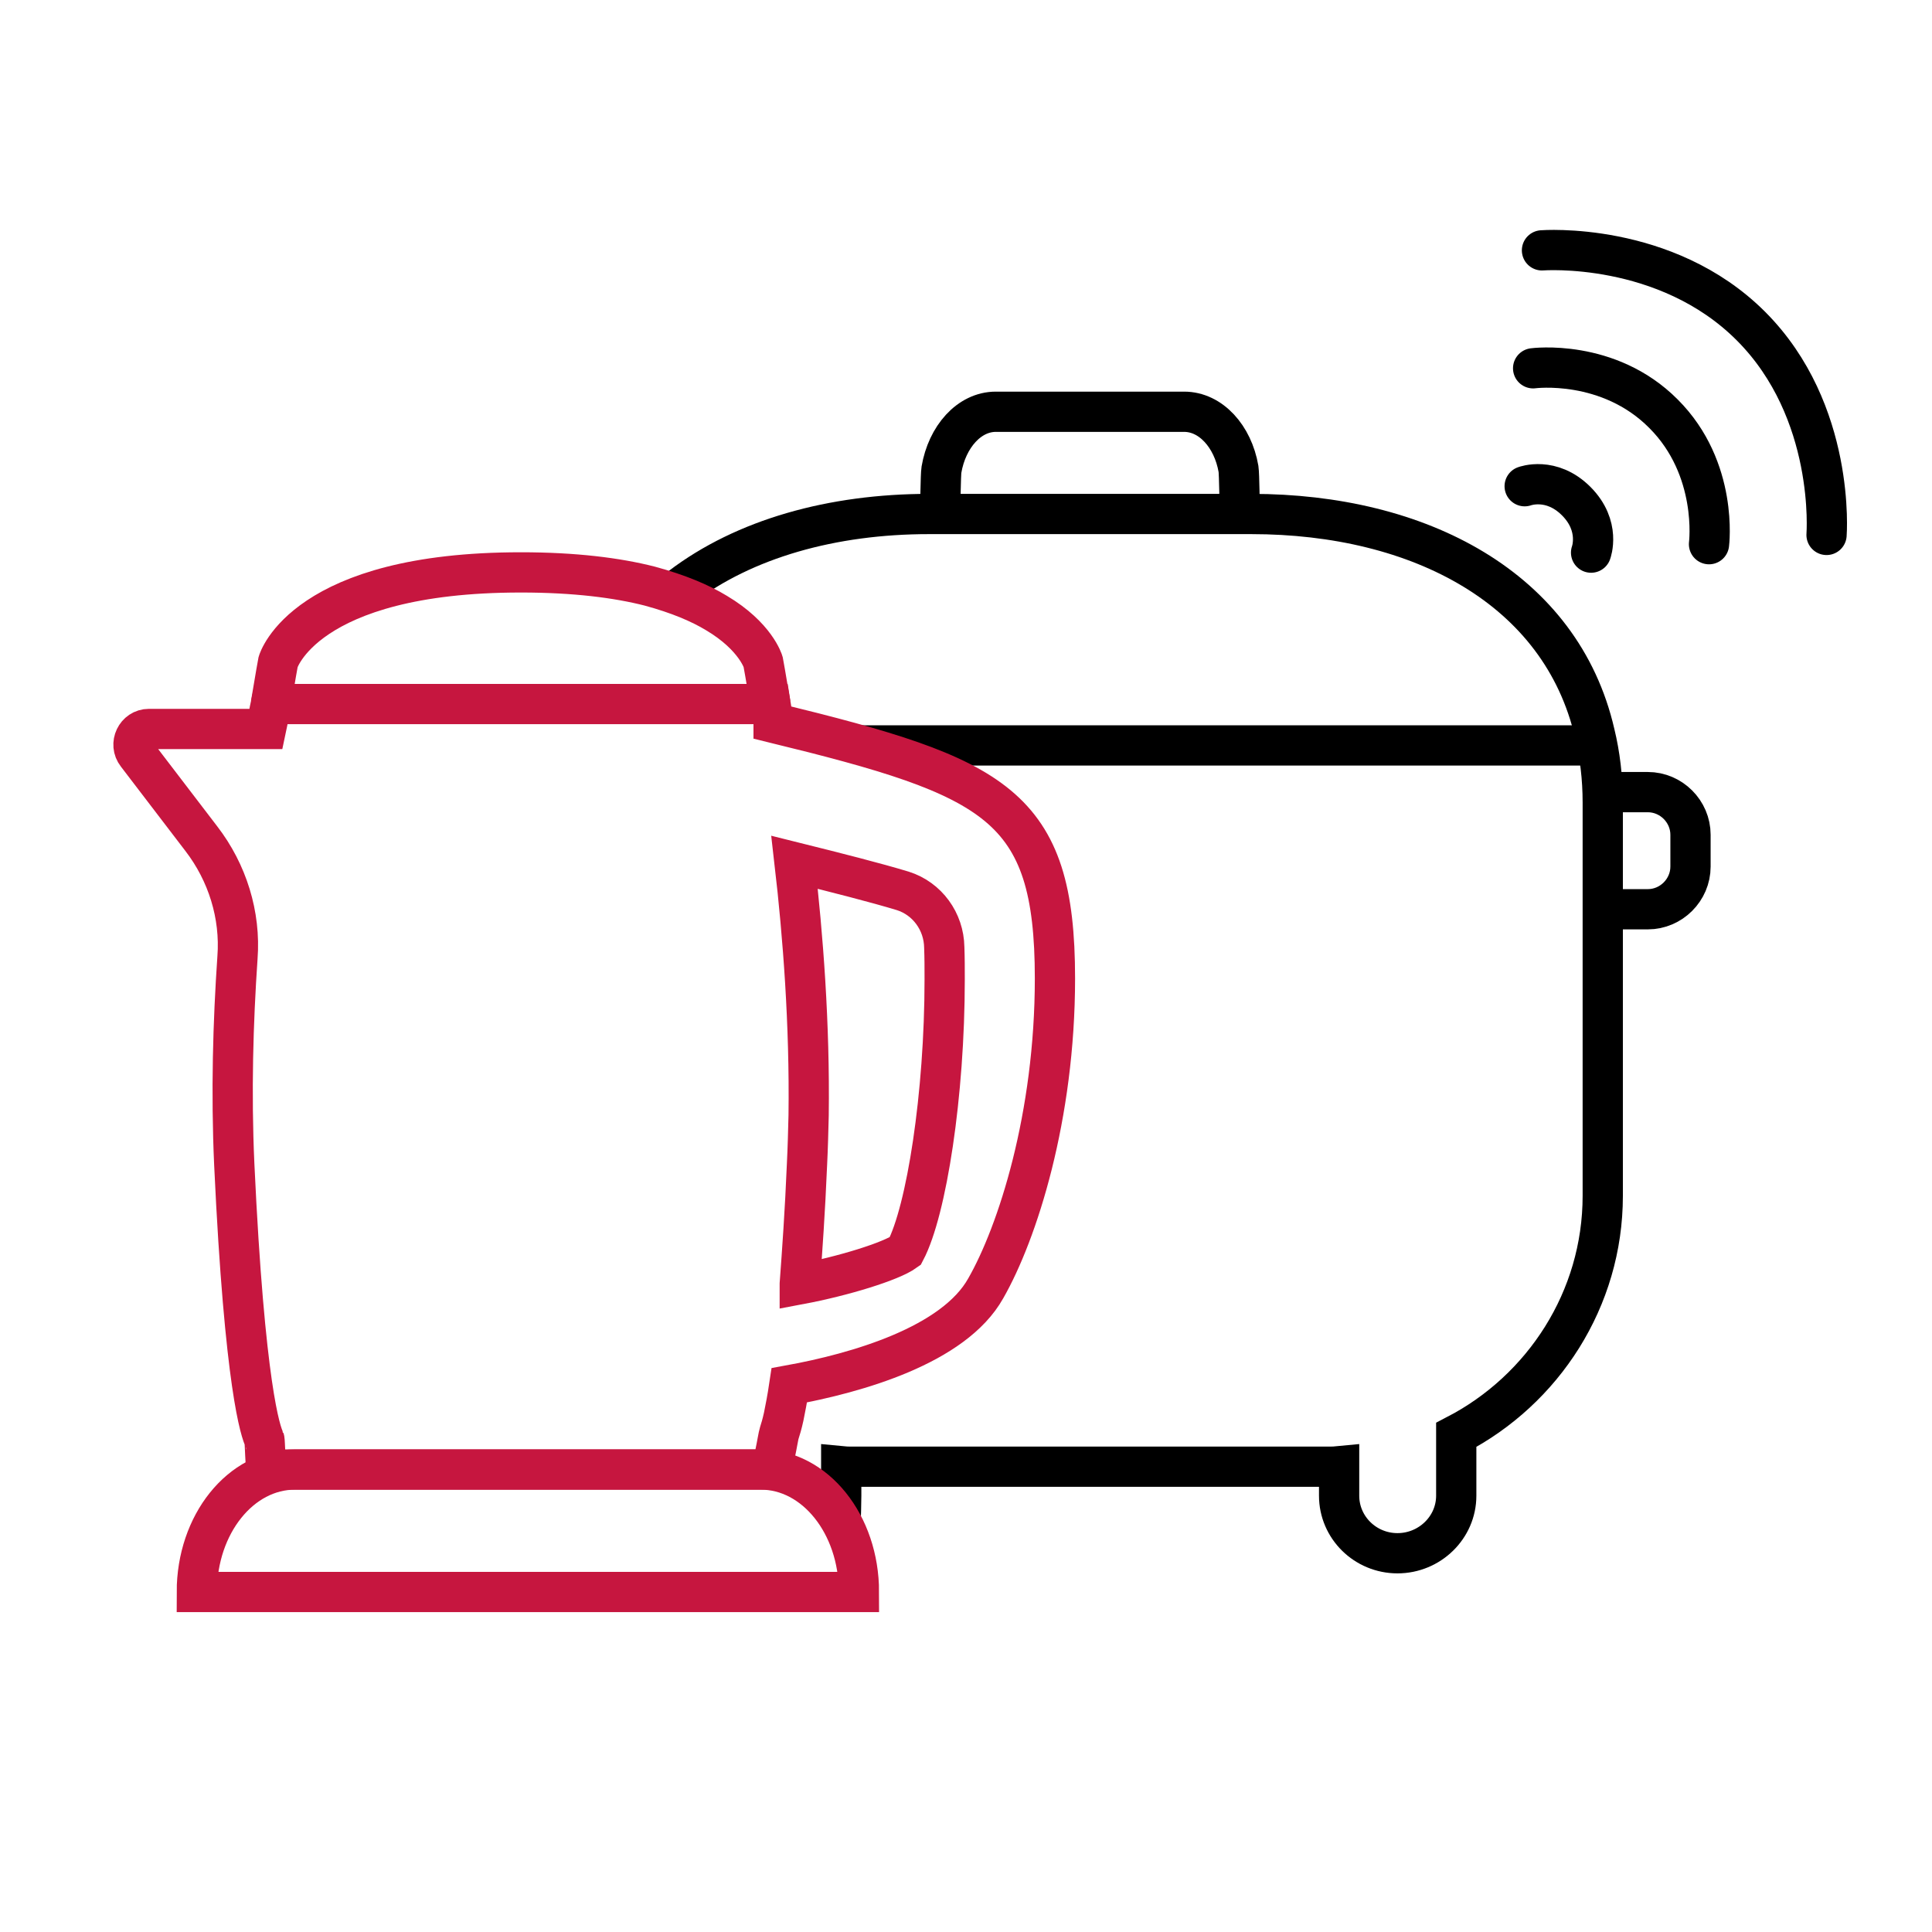 <svg width="48" height="48" viewBox="0 0 48 48" fill="none" xmlns="http://www.w3.org/2000/svg">
<path d="M37.88 12.08C37.88 12.08 38.54 11.83 39.16 12.45C39.78 13.07 39.53 13.73 39.53 13.73" stroke="black" stroke-miterlimit="10" stroke-linecap="round" stroke-linejoin="round"/>
<path d="M38.09 9.15C38.09 9.15 39.96 8.9 41.33 10.28C42.7 11.65 42.46 13.52 42.46 13.52" stroke="black" stroke-miterlimit="10" stroke-linecap="round" stroke-linejoin="round"/>
<path d="M38.31 6.22C38.31 6.22 41.38 5.98 43.5 8.1C45.62 10.22 45.38 13.29 45.38 13.29" stroke="black" stroke-miterlimit="10" stroke-linecap="round" stroke-linejoin="round"/>
<path d="M20.88 37.868C20.89 37.838 20.9 37.19 20.9 37.16V36.43C21 36.44 21.08 36.44 21.18 36.44H32.99C33.09 36.44 33.17 36.44 33.27 36.43V37.16C33.27 37.95 33.92 38.59 34.72 38.59C35.52 38.59 36.18 37.95 36.18 37.16V35.65C38.34 34.53 39.82 32.28 39.82 29.71V19.94C39.82 19.33 39.75 18.75 39.62 18.22C38.79 14.62 35.27 12.77 31.09 12.77H30.8H23.37H23.08C20.68 12.77 18.495 13.381 16.914 14.586" stroke="black" stroke-miterlimit="10"/>
<path d="M21.389 18.52H39.62H39.82" stroke="black" stroke-miterlimit="10"/>
<path d="M30.8 12.77C30.8 12.63 30.79 11.78 30.77 11.65C30.63 10.84 30.08 10.23 29.42 10.23H27.08H24.74C24.08 10.23 23.53 10.85 23.39 11.67C23.37 11.79 23.36 12.65 23.36 12.78" stroke="black" stroke-miterlimit="10"/>
<path d="M39.45 22.59H40.94C41.52 22.59 42 22.11 42 21.53V20.74C42 20.16 41.52 19.68 40.94 19.68H39.45" stroke="black" stroke-miterlimit="10"/>
<path d="M19.22 17.959C19.22 17.949 19.22 17.949 19.22 17.939V17.928C19.19 17.766 19.16 17.624 19.14 17.492H6.73C6.69 17.674 6.66 17.878 6.61 18.111H3.7C3.38 18.111 3.2 18.487 3.4 18.741L5 20.834C5.65 21.677 5.98 22.734 5.9 23.79C5.79 25.396 5.74 27.143 5.82 28.921C6.08 34.488 6.48 35.586 6.57 35.768C6.58 35.789 6.6 36.51 6.62 36.51H19.1C19.22 36.51 19.32 35.728 19.36 35.606C19.39 35.514 19.43 35.382 19.47 35.2C19.51 35.006 19.56 34.752 19.61 34.417C21.29 34.112 23.7 33.422 24.49 32.009C25.28 30.628 26.21 27.742 26.21 24.308C26.21 19.981 24.75 19.31 19.22 17.959ZM22.49 31.085C22.14 31.339 20.95 31.705 19.87 31.908V31.898C19.93 31.085 20 30.11 20.05 28.921C20.07 28.515 20.08 28.118 20.09 27.712C20.12 25.436 19.95 23.242 19.74 21.423C20.8 21.687 21.76 21.931 22.43 22.134C23.04 22.327 23.45 22.896 23.46 23.536C23.47 23.79 23.47 24.065 23.47 24.329C23.47 27.194 23.02 30.079 22.49 31.085Z" stroke="#C6163F" stroke-miterlimit="10"/>
<path d="M6.73 17.49C6.84 16.822 6.91 16.445 6.91 16.445C6.91 16.445 7.55 14.221 12.94 14.221C14.28 14.221 15.33 14.355 16.14 14.561C16.86 14.756 17.4 14.987 17.8 15.23C18.78 15.813 18.96 16.445 18.96 16.445C18.96 16.445 19.03 16.822 19.14 17.49" stroke="#C6163F" stroke-miterlimit="10"/>
<path d="M21.34 39.553H4.89C4.89 37.869 5.98 36.51 7.33 36.51H18.9C20.25 36.51 21.34 37.869 21.34 39.553Z" stroke="#C6163F" stroke-miterlimit="10"/>
</svg>
